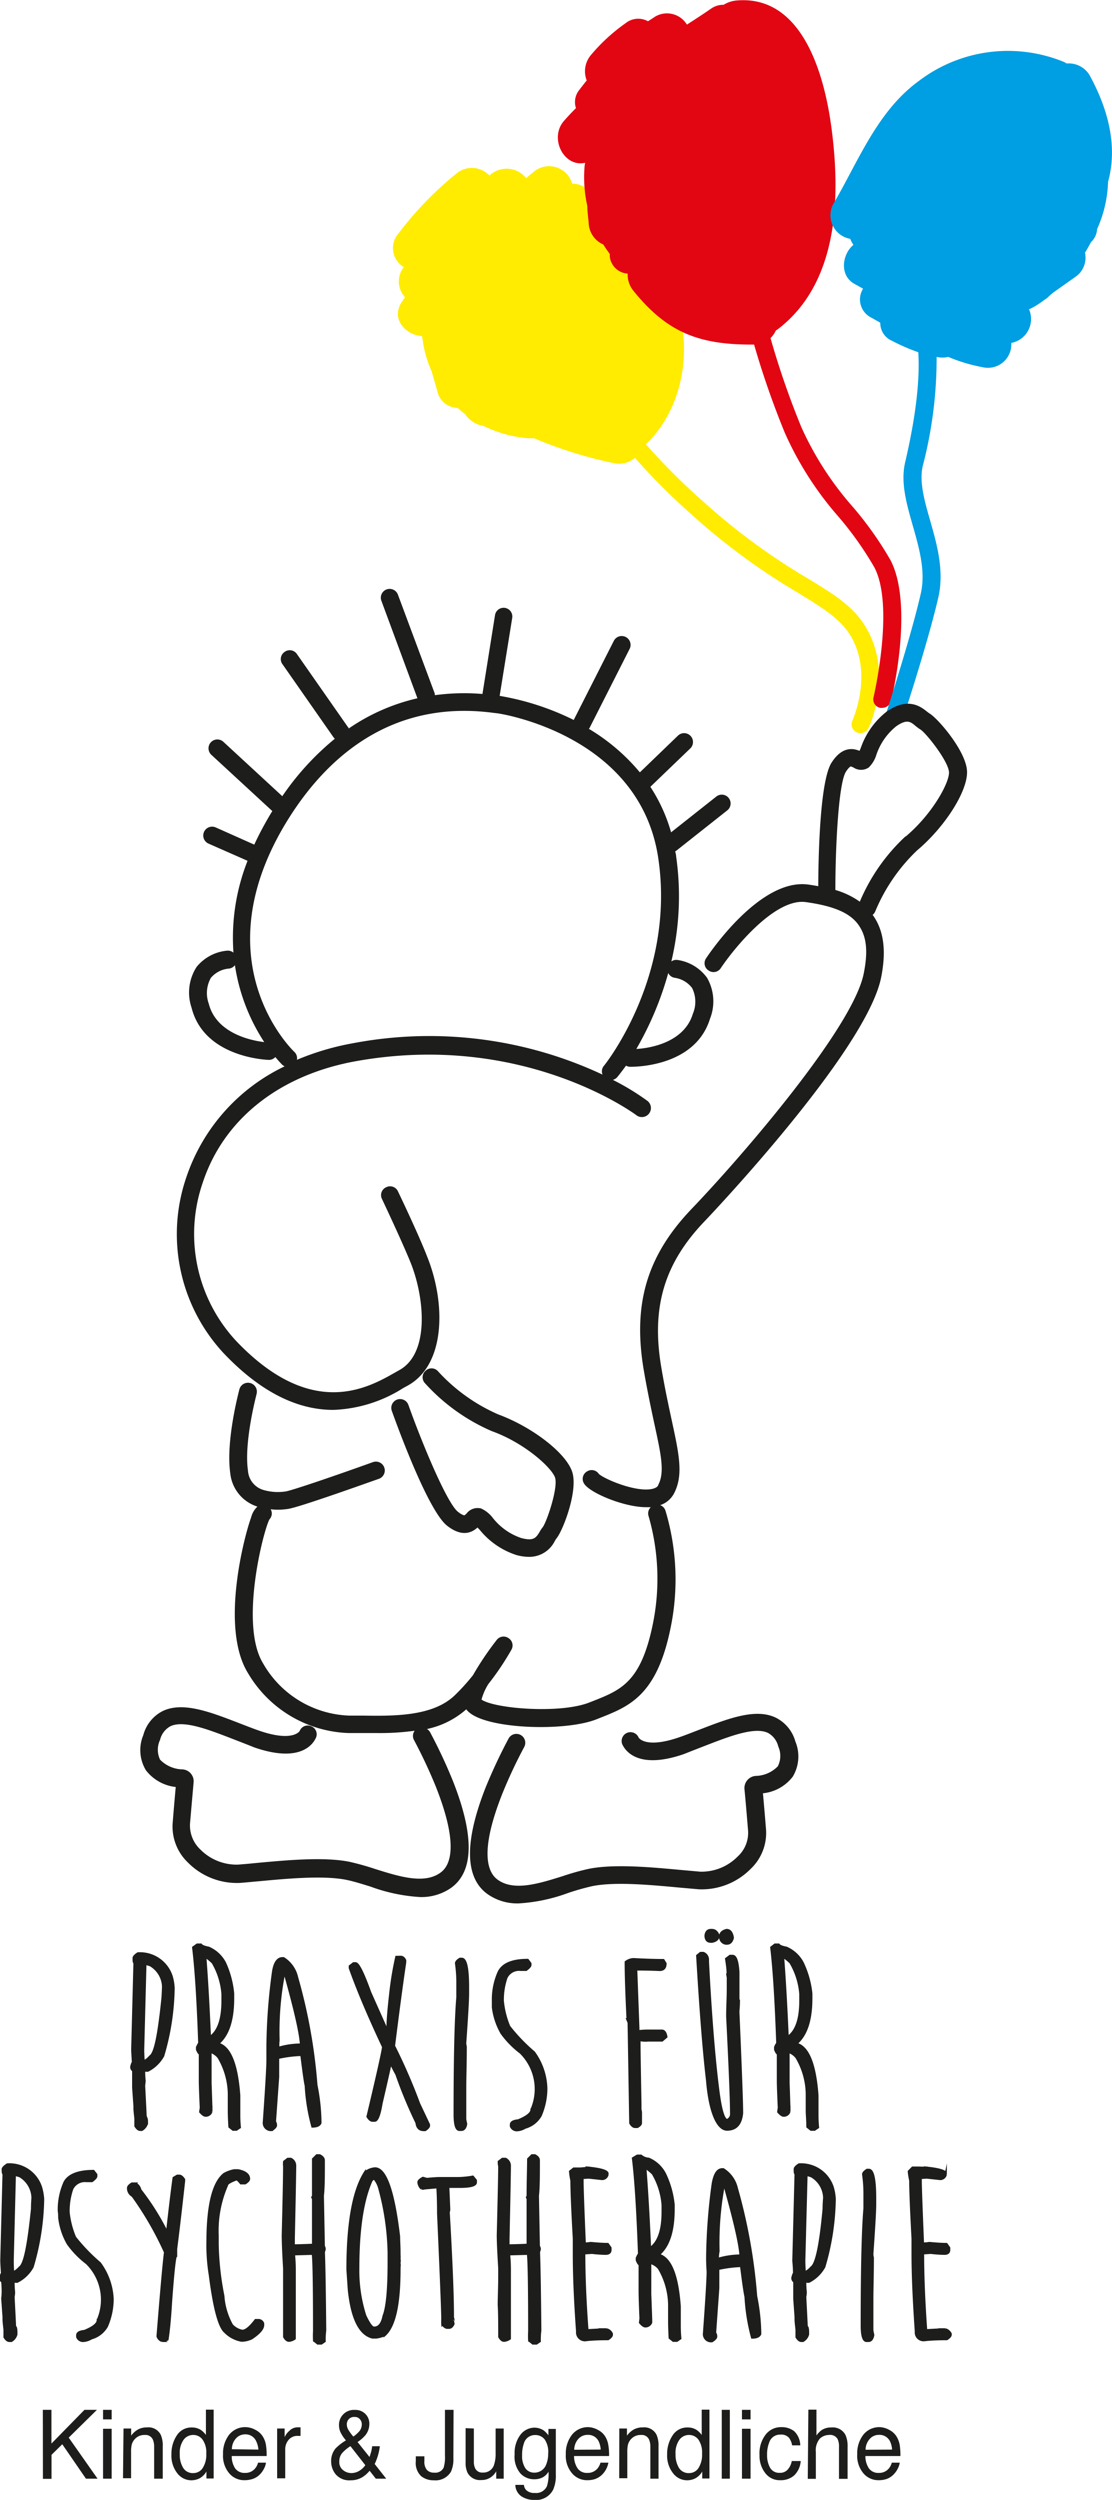 <svg id="Ebene_1" data-name="Ebene 1" xmlns="http://www.w3.org/2000/svg" viewBox="0 0 129.28 290.56"><defs><style>.cls-1,.cls-2{fill:#1d1d1b;}.cls-1{stroke:#1d1d1b;stroke-miterlimit:10;stroke-width:0.26px;}.cls-3{fill:#ffec00;}.cls-4{fill:#e20613;}.cls-5{fill:#009ee2;}</style></defs><title>M_Asadi_Psychotherapie_LOGO_inklSchrift</title><path class="cls-1" d="M30.94,243.1a3.86,3.86,0,0,1,3.92,2.66,5.74,5.74,0,0,1,.23,1.36A29,29,0,0,1,33.88,255a4.21,4.21,0,0,1-1.79,1.73c-.29,0-.43,0-.43-.11v.06a11,11,0,0,0,.06,1.25q-.06.51-.06.57c.11,2.14.17,3.29.17,3.46s.16.25.16.68v.21a1.23,1.23,0,0,1-.59.76h-.19c-.19,0-.37-.15-.55-.44v-.81c0-.16-.07-.56-.11-1.18,0-.24,0-.36,0-.36l-.15-2.1c0-.39,0-.67,0-.85,0-.69,0-1.07,0-1.15a.47.47,0,0,1-.22-.47c.08-.32.15-.48.19-.48-.05-.8-.08-1.32-.08-1.53l.26-10.06c-.07,0-.1-.13-.1-.4v-.17Q30.49,243.39,30.94,243.1Zm.87,1.21-.26,9.93c0,.79.06,1.29.06,1.49l-.14-.07c.25,0,.55-.2.91-.6.58-.38,1-2.65,1.43-6.8q.06-1,.06-1.35a3,3,0,0,0-1.47-2.43A4.26,4.26,0,0,0,31.81,244.31Z" transform="translate(-14.91 -16.06)"/><path class="cls-1" d="M37.83,242.08h.44c.1.15.4.27.89.36a3.88,3.88,0,0,1,1.9,1.76,11,11,0,0,1,.95,3.56v.57q0,3.82-1.76,5.27c1.38.34,2.2,2.34,2.47,6v2.17c0,.32,0,.84.07,1.55l-.4.27H42l-.41-.33c-.05-.84-.07-1.45-.07-1.83V259.4a8.58,8.58,0,0,0-1.2-4.21,2,2,0,0,0-1.23-.73h.29c0,.63,0,1.14,0,1.54v2.15c.07,1.88.1,2.94.1,3.19v.17a.69.69,0,0,1-.66.45c-.18,0-.38-.15-.63-.44l.07-.48c-.07-1.59-.11-2.65-.11-3.17v-3.12c-.09,0-.2-.16-.33-.47V254c.15-.3.23-.46.26-.46q-.26-7.49-.71-11.13Zm.94,1.36q.3,3.85.54,9.4,1.47-1,1.47-4.23v-.79a8.45,8.45,0,0,0-1.14-3.65c-.51-.49-.87-.73-1.07-.73Z" transform="translate(-14.91 -16.06)"/><path class="cls-1" d="M47.74,243.66h.14a3.53,3.53,0,0,1,1.56,2.21,63.12,63.12,0,0,1,2.25,12.53,23.18,23.18,0,0,1,.47,4.4c-.1.28-.42.42-.93.42a22.63,22.63,0,0,1-.77-4.75c-.08-.3-.25-1.48-.51-3.57h-.13a14.76,14.76,0,0,0-2.58.34v2.21l-.37,5.2a.8.8,0,0,1,.12.43c0,.16-.16.34-.47.54a.82.82,0,0,1-.93-.93c.28-4,.42-6.39.42-7.18,0-.52,0-1.05,0-1.59a67.51,67.51,0,0,1,.65-8.69C46.82,244.18,47.2,243.66,47.74,243.66Zm.25,1.46a35.06,35.06,0,0,0-.7,8.08,4.71,4.71,0,0,0,0,1.09v-.21a9.18,9.18,0,0,1,2.62-.38v.21c0-1.14-.59-3.85-1.79-8.14C47.84,245.26,47.81,245,48,245.12Z" transform="translate(-14.91 -16.06)"/><path class="cls-1" d="M61.5,243.5c.21,0,.38.13.51.4v.24q-.55,3.71-1.3,9.71a65.93,65.93,0,0,1,2.92,6.72L64.78,263v.12c0,.15-.15.32-.44.51h-.17c-.49,0-.77-.28-.83-.84A52.84,52.84,0,0,1,61,257.15a15,15,0,0,1-.95-2h.41c-.11.63-.51,2.42-1.2,5.39-.22,1.33-.48,2-.78,2h-.27c-.19,0-.38-.16-.57-.47,1.21-5.08,1.81-7.79,1.81-8.11q-2.51-5.34-3.87-9.16v-.22l.43-.33h.24c.32,0,.88,1.13,1.69,3.38l2.19,4.91c-.25,0-.21-1.54.14-4.63a37.3,37.3,0,0,1,.72-4.4Z" transform="translate(-14.91 -16.06)"/><path class="cls-1" d="M68.38,243.73h.22c.48,0,.72,1.1.72,3.29v.74q0,1.13-.33,5.75a1.56,1.56,0,0,0,.06.41c0,2-.06,3.58-.06,4.75v3.69a5.18,5.18,0,0,0,.11.55c-.07.47-.26.7-.56.7h-.22c-.37,0-.55-.61-.55-1.82q0-9.87.32-13.59v-1.58a15.59,15.59,0,0,0-.16-2.37C67.93,244.09,68.08,243.92,68.38,243.73Z" transform="translate(-14.91 -16.06)"/><path class="cls-1" d="M76.26,243.86l.31.41v.18c0,.13-.16.32-.49.56h-.66a1.62,1.62,0,0,0-1.64.92,8,8,0,0,0-.42,2.67,10.13,10.13,0,0,0,.75,3,20.55,20.55,0,0,0,2.88,3,7.46,7.46,0,0,1,1.43,4.19,8,8,0,0,1-.66,3.17,3,3,0,0,1-1.8,1.39,2,2,0,0,1-.92.3.73.73,0,0,1-.73-.46V263c0-.27.28-.44.85-.49,1-.41,1.55-.83,1.55-1.27a5.95,5.95,0,0,0-1.28-6.61,10.54,10.54,0,0,1-2.21-2.26,8,8,0,0,1-1-3c0-.2,0-.45,0-.76a7.82,7.82,0,0,1,.68-3.36C73.39,244.29,74.54,243.86,76.26,243.86Z" transform="translate(-14.91 -16.06)"/><path class="cls-1" d="M88.58,243.77c1.48.08,2.63.11,3.46.11l.24.39c0,.5-.22.75-.68.75q-1.39-.06-2.73-.06l.25,6.82v0l0,.37a9.51,9.51,0,0,1,1.32-.07h1.42c.27,0,.44.24.52.72l-.49.42H90.25a3.31,3.31,0,0,1-1-.06v.62q0,.83.11,6.82v.61l.06.34q0,.36,0,.36l0,.27v.63c0,.16-.14.31-.41.46h-.26c-.2,0-.39-.15-.56-.44L88,251.15l-.23-.56.11.22q-.22-4.5-.22-6.71A1.55,1.55,0,0,1,88.58,243.77Z" transform="translate(-14.91 -16.06)"/><path class="cls-1" d="M96.35,243.05h.33a.82.82,0,0,1,.53.73v.29q.48,9.23,1.19,14.85c.3,2.37.65,3.55,1.06,3.55a.78.78,0,0,0,.45-.79q0-2.24-.45-11.25c0-1.1.07-2.16.07-3.18V245.9l-.07-.38.05-.13c0-.46-.08-1-.18-1.66l.45-.34h.3c.37,0,.59.62.67,1.87,0,.27,0,.4,0,.4,0,.38,0,.7,0,1v1.84l0,.34q0-.24.06-.24c0,.64-.06,1.06-.06,1.25V250q.43,9.89.43,11.66c-.12,1.28-.7,1.92-1.75,1.92s-2-1.91-2.31-5.71q-.58-4.87-1.15-14.51Zm1.2-2.67h.12c.36,0,.61.21.77.64,0,.38-.25.62-.74.72h-.15c-.38,0-.58-.21-.61-.64V241C97,240.59,97.2,240.38,97.55,240.38Zm1.83,0c.38,0,.62.28.72.85v.09c-.11.42-.33.64-.66.64h-.16a.77.77,0,0,1-.64-.83v0q0-.52.63-.72Z" transform="translate(-14.91 -16.06)"/><path class="cls-1" d="M105,242.08h.44c.1.15.4.27.89.36a3.88,3.88,0,0,1,1.9,1.76,11,11,0,0,1,1,3.56v.57q0,3.82-1.76,5.27c1.38.34,2.2,2.34,2.47,6v2.17c0,.32,0,.84.07,1.55l-.4.27h-.42l-.41-.33c0-.84-.07-1.45-.07-1.83V259.4a8.58,8.58,0,0,0-1.2-4.21,2,2,0,0,0-1.23-.73h.3c0,.63,0,1.14,0,1.54v2.15c.07,1.88.1,2.94.1,3.19v.17a.69.69,0,0,1-.66.45c-.17,0-.38-.15-.63-.44l.07-.48c-.07-1.59-.11-2.65-.11-3.17v-3.12c-.09,0-.2-.16-.32-.47V254a1.92,1.92,0,0,1,.25-.46c-.17-5-.41-8.7-.7-11.13Zm.94,1.36q.3,3.85.54,9.4c1-.69,1.48-2.1,1.48-4.23v-.79a8.48,8.48,0,0,0-1.15-3.65c-.51-.49-.87-.73-1.07-.73Z" transform="translate(-14.91 -16.06)"/><path class="cls-1" d="M15.76,267.63a3.85,3.85,0,0,1,3.92,2.66,6.27,6.27,0,0,1,.24,1.36,29.08,29.08,0,0,1-1.22,7.88,4.16,4.16,0,0,1-1.79,1.73c-.28,0-.43,0-.43-.11v.06a11,11,0,0,0,.06,1.25c0,.34-.06.53-.06.56.11,2.14.17,3.3.17,3.47.11,0,.16.25.16.68v.21a1.22,1.22,0,0,1-.58.76H16c-.2,0-.38-.15-.56-.44v-.81c0-.16-.07-.56-.11-1.18,0-.24,0-.36,0-.36l-.15-2.1a8.46,8.46,0,0,0,.05-.85c0-.69-.05-1.07-.05-1.15a.47.47,0,0,1-.22-.47c.08-.32.15-.48.19-.48-.05-.81-.08-1.32-.08-1.53l.26-10.06c-.06,0-.1-.13-.1-.4v-.17Q15.31,267.92,15.76,267.63Zm.87,1.21-.25,9.93c0,.79.05,1.29.05,1.49l-.14-.08c.25,0,.55-.19.92-.59.57-.38,1-2.65,1.43-6.8,0-.69.05-1.13.05-1.35A3,3,0,0,0,17.22,269,3.9,3.9,0,0,0,16.63,268.84Z" transform="translate(-14.91 -16.06)"/><path class="cls-1" d="M25.78,268.39l.32.41V269c0,.13-.17.32-.49.56h-.67a1.63,1.63,0,0,0-1.64.92,8,8,0,0,0-.42,2.67,10.13,10.13,0,0,0,.75,2.95,20.93,20.93,0,0,0,2.89,3A7.54,7.54,0,0,1,28,283.28a8,8,0,0,1-.67,3.17,3,3,0,0,1-1.8,1.39,2,2,0,0,1-.92.3.71.71,0,0,1-.72-.46v-.2c0-.27.28-.44.84-.49,1-.41,1.55-.83,1.55-1.27A5.95,5.95,0,0,0,25,279.11a10.46,10.46,0,0,1-2.2-2.26,7.81,7.81,0,0,1-1-3.05c0-.2,0-.45-.05-.76a7.82,7.82,0,0,1,.68-3.36C22.91,268.82,24.06,268.39,25.78,268.39Z" transform="translate(-14.91 -16.06)"/><path class="cls-1" d="M35.52,268.94h.23c.19,0,.37.15.56.44v.14c-.3,2.72-.6,5.36-.93,7.94l0,.33v.46c-.13,0-.33,1.79-.59,5.36-.11,1.88-.25,3.33-.41,4.36l-.33.17h-.31a.86.86,0,0,1-.51-.53c.4-5,.69-8.3.87-9.78a37.83,37.83,0,0,0-3.78-6.55,1,1,0,0,1-.52-.81v-.11q0-.23.45-.51h.41a1.07,1.07,0,0,1,.56.74,28.69,28.69,0,0,1,3.51,5.79h-.49c.38-3.44.67-5.83.86-7.19Z" transform="translate(-14.91 -16.06)"/><path class="cls-1" d="M42.16,268.31h.42c.85.16,1.28.51,1.28,1q0,.23-.45.51h-.5c-.24-.31-.41-.46-.52-.46-.73.27-1.09.5-1.09.68a13.22,13.22,0,0,0-1.09,5.86v1a33.56,33.56,0,0,0,.66,6,8.15,8.15,0,0,0,1,3.39,2.18,2.18,0,0,0,1.21.68c.4,0,.91-.42,1.54-1.25H45a.56.56,0,0,1,.5.4v.17c0,.44-.44.95-1.34,1.55a2.81,2.81,0,0,1-1.12.27H43a3.56,3.56,0,0,1-1.91-1c-.7-.57-1.29-2.79-1.78-6.63a21.36,21.36,0,0,1-.27-4.07v-.34c.06-3.92.71-6.37,1.93-7.33A3.75,3.75,0,0,1,42.16,268.31Z" transform="translate(-14.91 -16.06)"/><path class="cls-1" d="M51.74,266.57h.34c.31.16.47.35.47.57,0,1.78,0,3.17-.11,4.14l.11,5.84a.8.8,0,0,1,.1.38c-.09.29-.12.43-.09.43.06,1.57.11,4.56.15,9a8.07,8.07,0,0,0-.06,1.25l-.38.26h-.42l-.42-.34a9.31,9.31,0,0,1,0-1.09q0-7.75-.15-9l-2.2.06a18.42,18.42,0,0,1,.09,1.91c0,1.52,0,2.84,0,4,0,.64,0,1.94,0,3.89a1.33,1.33,0,0,1-.66.25c-.2,0-.39-.15-.56-.45v-.57c0-1.54,0-2.58,0-3.12,0-.93,0-2.07,0-3.41v-.85c-.11-1.85-.16-3.13-.16-3.86q.16-6.34.16-8a2.28,2.28,0,0,1,0-.56l.42-.32h.35a.87.87,0,0,1,.5.74q0,1.07-.16,8.52v1l-.09-.2c.06,0,.84,0,2.34-.07,0-1.19,0-2.09,0-2.68v-2.61a.5.5,0,0,0-.09-.22l.09-.18c0-1.78,0-3.21,0-4.28Z" transform="translate(-14.91 -16.06)"/><path class="cls-1" d="M58.51,268.09q1.85,0,2.79,7.92c0,.5.05,1.14.05,1.9v.23a2.45,2.45,0,0,1,0,.46,1.14,1.14,0,0,1,0,.45v.06a1.21,1.21,0,0,1,0,.45,1.88,1.88,0,0,1,0,.28q0,6.11-1.71,7.62a3.39,3.39,0,0,1-1,.28h-.43c-1.48-.37-2.4-2.22-2.74-5.55l-.16-2.33q0-8.07,2-11.26A2,2,0,0,1,58.51,268.09Zm-1.95,11.58a17.16,17.16,0,0,0,.81,5.54c.44.93.78,1.39,1,1.39h.05c.55,0,.91-.46,1.09-1.37q.59-1.46.59-6.24v-1.13a30.41,30.41,0,0,0-1.13-7.6,3,3,0,0,0-.55-1,.61.61,0,0,0-.38.37C57.07,271.87,56.56,275.22,56.56,279.67Z" transform="translate(-14.91 -16.06)"/><path class="cls-1" d="M69.88,269.05l.35.43v.23c0,.35-.62.52-1.87.52H66.84c.11,0,.17,0,.18,0l.11,2.57c0,.24-.06.36-.06.38q.5,8.6.49,12.26a.53.53,0,0,1,.06.28q-.06.09-.06.06l.07.38c-.13.3-.3.45-.52.45h-.22c-.15,0-.34-.13-.55-.39a4.84,4.84,0,0,1,0-.64q0-1.21-.49-12.26,0-1.78-.09-3.12l.12.07h-.06l-1.9.17a1.14,1.14,0,0,1-.36-.74c0-.16.18-.33.52-.51l.46.13c.7-.07,1.2-.1,1.49-.1h2.23A10.76,10.76,0,0,0,69.88,269.05Z" transform="translate(-14.91 -16.06)"/><path class="cls-1" d="M76.75,266.57h.34c.31.16.46.35.46.57,0,1.78,0,3.17-.11,4.14l.11,5.84a.72.72,0,0,1,.11.38c-.09.29-.12.43-.09.43.06,1.57.11,4.56.15,9a8.07,8.07,0,0,0-.06,1.25l-.38.26h-.42l-.42-.34a9.31,9.31,0,0,1,0-1.09q0-7.75-.15-9l-2.2.06a18.42,18.42,0,0,1,.09,1.91c0,1.52,0,2.84,0,4,0,.64,0,1.94,0,3.89a1.33,1.33,0,0,1-.67.25c-.2,0-.38-.15-.55-.45v-.57q0-2.31-.06-3.12c0-.93.06-2.07.06-3.41v-.85c-.11-1.85-.17-3.13-.17-3.86q.16-6.34.17-8a2.23,2.23,0,0,1-.06-.56l.42-.32h.36a.89.89,0,0,1,.5.74q0,1.07-.16,8.52v1l-.1-.2c.07,0,.85,0,2.34-.07,0-1.19,0-2.09,0-2.68v-2.61a.45.45,0,0,0-.08-.22l.08-.18c0-1.78.06-3.21.06-4.28Z" transform="translate(-14.91 -16.06)"/><path class="cls-1" d="M83.38,268l.12.07c-.25,0-.38,0-.38-.08,1.62.15,2.42.39,2.42.71v.1a.64.64,0,0,1-.64.52l-1.57-.17-.7.05,0,.39c0,.63.08,3,.26,7.23h0a3.3,3.3,0,0,0,.68-.06c.86.08,1.53.12,2,.12l.31.44v.24c0,.3-.19.45-.56.45a15.67,15.67,0,0,1-1.58-.11l-.91.06v-.06q0,4,.37,9s.07,0,.07,0c1.13-.07,1.86-.1,2.17-.1a.91.91,0,0,1,.6.51v.11c0,.15-.14.32-.43.51-1.44,0-2.31.08-2.6.12a.9.9,0,0,1-1-1c-.26-3.62-.38-6.63-.38-9v-1.81q-.28-5-.28-6.73a7.83,7.83,0,0,1-.16-1.07l.42-.33h.74A8.87,8.87,0,0,0,83.38,268Z" transform="translate(-14.91 -16.06)"/><path class="cls-1" d="M89,266.61h.43a1.53,1.53,0,0,0,.9.36,3.82,3.82,0,0,1,1.89,1.76,10.78,10.78,0,0,1,1,3.56v.57q0,3.83-1.75,5.27c1.38.34,2.2,2.34,2.46,6v2.17c0,.32,0,.84.07,1.55l-.39.27h-.43l-.41-.33q-.06-1.26-.06-1.83v-2.05a8.58,8.58,0,0,0-1.2-4.21A2,2,0,0,0,90.2,279h.3c0,.63,0,1.14,0,1.54v2.15c.07,1.88.11,2.94.11,3.18V286a.71.71,0,0,1-.67.45c-.17,0-.38-.15-.62-.44l.06-.48c-.07-1.59-.1-2.65-.1-3.17v-3.12c-.1,0-.2-.16-.33-.47v-.27c.14-.31.23-.46.26-.46-.18-5-.41-8.71-.71-11.13Zm.93,1.36c.2,2.57.39,5.7.55,9.4q1.47-1,1.47-4.23v-.79a8.45,8.45,0,0,0-1.14-3.65c-.51-.49-.87-.73-1.08-.73Z" transform="translate(-14.91 -16.06)"/><path class="cls-1" d="M98.89,268.19H99a3.54,3.54,0,0,1,1.57,2.21,63.94,63.94,0,0,1,2.24,12.53,23.26,23.26,0,0,1,.48,4.4c-.11.28-.42.42-.94.42a23,23,0,0,1-.76-4.75c-.08-.3-.26-1.48-.52-3.57H101a14.8,14.8,0,0,0-2.59.34V282l-.37,5.2a.71.71,0,0,1,.13.43q0,.24-.48.54a.82.82,0,0,1-.93-.93c.29-4,.43-6.39.43-7.18q-.06-.78-.06-1.59a67.59,67.59,0,0,1,.66-8.69C98,268.71,98.34,268.19,98.89,268.19Zm.24,1.46a35.74,35.74,0,0,0-.69,8.08,3.75,3.75,0,0,0-.06,1.09v-.21a9.26,9.26,0,0,1,2.63-.39v.22q0-1.71-1.8-8.14C99,269.79,99,269.57,99.13,269.65Z" transform="translate(-14.91 -16.06)"/><path class="cls-1" d="M107.8,267.63a3.86,3.86,0,0,1,3.92,2.66,5.74,5.74,0,0,1,.23,1.36,29,29,0,0,1-1.21,7.88,4.21,4.21,0,0,1-1.79,1.73c-.29,0-.43,0-.43-.11v.06a11,11,0,0,0,.06,1.25c0,.34-.06.53-.06.56.11,2.14.17,3.3.17,3.47.11,0,.16.25.16.68v.21a1.23,1.23,0,0,1-.59.76h-.19c-.19,0-.37-.15-.55-.44v-.81c0-.16-.07-.56-.11-1.18,0-.24,0-.36,0-.36l-.15-2.1c0-.39,0-.67,0-.85,0-.69,0-1.07,0-1.15a.47.47,0,0,1-.22-.47c.08-.32.14-.48.19-.48,0-.81-.08-1.32-.08-1.53l.26-10.06c-.07,0-.1-.13-.1-.4v-.17Q107.35,267.92,107.8,267.63Zm.87,1.21-.26,9.93c0,.79.06,1.29.06,1.49l-.14-.08c.25,0,.55-.19.91-.59.58-.38,1.05-2.65,1.43-6.8,0-.69.06-1.13.06-1.35a3,3,0,0,0-1.47-2.43A3.9,3.9,0,0,0,108.67,268.84Z" transform="translate(-14.91 -16.06)"/><path class="cls-1" d="M115.71,268.26h.22c.48,0,.72,1.1.72,3.29v.74c0,.75-.11,2.66-.33,5.75a1.62,1.62,0,0,0,.06.41c0,2-.06,3.58-.06,4.75v3.69a5.18,5.18,0,0,0,.11.55c-.07.46-.26.7-.56.7h-.21c-.38,0-.56-.61-.56-1.82q0-9.87.32-13.59v-1.58a15.59,15.59,0,0,0-.16-2.37C115.26,268.62,115.41,268.45,115.71,268.26Z" transform="translate(-14.91 -16.06)"/><path class="cls-1" d="M122.69,268l.13.07c-.26,0-.38,0-.38-.08,1.61.15,2.42.39,2.42.71v.1a.65.65,0,0,1-.64.52l-1.58-.17-.69.05,0,.39q0,.94.26,7.23h.06a3.37,3.37,0,0,0,.68-.06q1.27.12,2,.12l.31.44v.24c0,.3-.18.45-.55.45a15.32,15.32,0,0,1-1.58-.11l-.91.06v-.06q0,4,.36,9s.07,0,.07,0c1.13-.07,1.86-.1,2.18-.1a1,1,0,0,1,.6.51v.11c0,.15-.15.32-.44.51-1.44,0-2.31.08-2.6.12a.9.9,0,0,1-1-1c-.25-3.62-.38-6.63-.38-9v-1.81q-.27-5-.27-6.73a8.62,8.62,0,0,1-.17-1.07L121,268h.73A8.87,8.87,0,0,0,122.69,268Z" transform="translate(-14.91 -16.06)"/><path class="cls-2" d="M19.89,296.15h1v3.92l3.84-3.92h1.45l-3.28,3.23,3.35,4.77H24.9l-2.75-4-1.25,1.23v2.79h-1Z" transform="translate(-14.91 -16.06)"/><path class="cls-2" d="M26.89,296.15h1v1.11h-1Zm0,2.2h1v5.8h-1Z" transform="translate(-14.91 -16.06)"/><path class="cls-2" d="M29.27,298.32h.89v.83a2.49,2.49,0,0,1,.84-.74,2.15,2.15,0,0,1,1-.22,1.6,1.6,0,0,1,1.6.86,3.11,3.11,0,0,1,.23,1.36v3.74h-1v-3.68a2.11,2.11,0,0,0-.15-.86.92.92,0,0,0-.91-.54,1.71,1.71,0,0,0-.55.07,1.54,1.54,0,0,0-1,1.08,3.92,3.92,0,0,0-.07.88v3h-.94Z" transform="translate(-14.91 -16.06)"/><path class="cls-2" d="M38.28,298.5a2.52,2.52,0,0,1,.57.57v-2.94h.9v8h-.84v-.81a2.08,2.08,0,0,1-.78.78,2.13,2.13,0,0,1-1,.24,2.05,2.05,0,0,1-1.61-.82,3.29,3.29,0,0,1-.68-2.18,3.85,3.85,0,0,1,.62-2.21,2,2,0,0,1,1.77-.93A1.89,1.89,0,0,1,38.28,298.5Zm-2.09,4.37a1.3,1.3,0,0,0,1.21.63,1.27,1.27,0,0,0,1.07-.58,2.85,2.85,0,0,0,.42-1.68,2.57,2.57,0,0,0-.44-1.64,1.32,1.32,0,0,0-1.06-.53,1.37,1.37,0,0,0-1.14.57,2.61,2.61,0,0,0-.44,1.66A2.92,2.92,0,0,0,36.19,302.87Z" transform="translate(-14.91 -16.06)"/><path class="cls-2" d="M44.61,298.48a2.13,2.13,0,0,1,.84.75,2.65,2.65,0,0,1,.38,1,7.73,7.73,0,0,1,.08,1.29H41.85a2.57,2.57,0,0,0,.39,1.42,1.32,1.32,0,0,0,1.16.54,1.44,1.44,0,0,0,1.16-.51,1.63,1.63,0,0,0,.35-.68h.92a2,2,0,0,1-.24.72,2.51,2.51,0,0,1-.46.64,2.11,2.11,0,0,1-1.05.59,3,3,0,0,1-.76.09,2.29,2.29,0,0,1-1.76-.8,3.14,3.14,0,0,1-.72-2.21,3.51,3.51,0,0,1,.72-2.29,2.37,2.37,0,0,1,1.9-.87A2.48,2.48,0,0,1,44.61,298.48Zm.34,2.29a2.65,2.65,0,0,0-.27-1A1.34,1.34,0,0,0,43.4,299a1.4,1.4,0,0,0-1.07.49,1.85,1.85,0,0,0-.46,1.24Z" transform="translate(-14.91 -16.06)"/><path class="cls-2" d="M47.13,298.32H48v1a2.08,2.08,0,0,1,.54-.72,1.35,1.35,0,0,1,1-.42h.09l.22,0v1l-.16,0h-.15a1.3,1.3,0,0,0-1.09.48,1.67,1.67,0,0,0-.38,1.1v3.35h-.94Z" transform="translate(-14.91 -16.06)"/><path class="cls-2" d="M54.48,298.72a2,2,0,0,1-.16-.77,1.73,1.73,0,0,1,1.84-1.79,1.61,1.61,0,0,1,1.24.48,1.57,1.57,0,0,1,.45,1.13,2.07,2.07,0,0,1-.47,1.34,4.17,4.17,0,0,1-.9.78l1.39,1.74c.1-.29.16-.5.2-.65s.07-.34.11-.6h.89a6.44,6.44,0,0,1-.35,1.47c-.18.48-.27.66-.27.57l1.36,1.73H58.6l-.72-.92a3.47,3.47,0,0,1-.78.71,2.59,2.59,0,0,1-1.42.4,2.08,2.08,0,0,1-1.73-.68,2.35,2.35,0,0,1-.54-1.51,2.23,2.23,0,0,1,.52-1.52,6,6,0,0,1,1.2-.93A4.18,4.18,0,0,1,54.48,298.72Zm2.26,4.48a2.24,2.24,0,0,0,.64-.62l-1.73-2.21a4.77,4.77,0,0,0-.95.79,1.47,1.47,0,0,0-.34,1,1.15,1.15,0,0,0,.44,1,1.52,1.52,0,0,0,1,.34A1.79,1.79,0,0,0,56.74,303.2Zm-.07-4.54a1.26,1.26,0,0,0,.3-.82.87.87,0,0,0-.22-.6.73.73,0,0,0-.6-.26.83.83,0,0,0-.8.4.89.89,0,0,0-.12.45,1.24,1.24,0,0,0,.18.64,6,6,0,0,0,.58.79A4.11,4.11,0,0,0,56.67,298.66Z" transform="translate(-14.91 -16.06)"/><path class="cls-2" d="M67.62,301.77a3.53,3.53,0,0,1-.28,1.57,2.09,2.09,0,0,1-2,1,2.28,2.28,0,0,1-1.48-.49,2.12,2.12,0,0,1-.61-1.73v-.57h1v.57a1.45,1.45,0,0,0,.28,1,1.09,1.09,0,0,0,.87.33,1.06,1.06,0,0,0,1.09-.59,4.17,4.17,0,0,0,.15-1.38v-5.33h1Z" transform="translate(-14.91 -16.06)"/><path class="cls-2" d="M70,298.32v3.87a1.69,1.69,0,0,0,.14.73.89.89,0,0,0,.9.52,1.29,1.29,0,0,0,1.31-.91,4.07,4.07,0,0,0,.18-1.35v-2.86h.94v5.83H72.6v-.86a1.91,1.91,0,0,1-.45.56,1.86,1.86,0,0,1-1.28.46,1.63,1.63,0,0,1-1.6-.84,2.62,2.62,0,0,1-.23-1.19v-4Z" transform="translate(-14.91 -16.06)"/><path class="cls-2" d="M78.13,298.55a3.24,3.24,0,0,1,.54.56v-.74h.86v5.31a4,4,0,0,1-.31,1.75,2.22,2.22,0,0,1-2.2,1.19,2.61,2.61,0,0,1-1.51-.43,1.67,1.67,0,0,1-.69-1.32h1a1,1,0,0,0,.27.61,1.31,1.31,0,0,0,1,.33,1.36,1.36,0,0,0,1.41-.8,4.73,4.73,0,0,0,.18-1.67A1.78,1.78,0,0,1,78,304a2.09,2.09,0,0,1-1,.22,2.16,2.16,0,0,1-1.58-.67,3,3,0,0,1-.68-2.23,3.5,3.5,0,0,1,.68-2.28,2.08,2.08,0,0,1,1.65-.82A2,2,0,0,1,78.13,298.55Zm.11,1.05a1.36,1.36,0,0,0-1.09-.52,1.33,1.33,0,0,0-1.34,1,3.91,3.91,0,0,0-.2,1.36,2.56,2.56,0,0,0,.38,1.5,1.23,1.23,0,0,0,1,.51,1.45,1.45,0,0,0,1.42-.95,3.26,3.26,0,0,0,.23-1.26A2.56,2.56,0,0,0,78.24,299.6Z" transform="translate(-14.91 -16.06)"/><path class="cls-2" d="M84.42,298.48a2.13,2.13,0,0,1,.84.75,2.64,2.64,0,0,1,.37,1,6.58,6.58,0,0,1,.09,1.29H81.65a2.57,2.57,0,0,0,.4,1.42,1.31,1.31,0,0,0,1.16.54,1.45,1.45,0,0,0,1.16-.51,1.76,1.76,0,0,0,.35-.68h.92a2.58,2.58,0,0,1-.7,1.36,2.2,2.2,0,0,1-1,.59,3,3,0,0,1-.77.09,2.27,2.27,0,0,1-1.75-.8,3.1,3.1,0,0,1-.73-2.21,3.51,3.51,0,0,1,.73-2.29,2.37,2.37,0,0,1,1.9-.87A2.51,2.51,0,0,1,84.42,298.48Zm.33,2.29a2.66,2.66,0,0,0-.26-1,1.35,1.35,0,0,0-1.28-.71,1.41,1.41,0,0,0-1.08.49,1.9,1.9,0,0,0-.46,1.24Z" transform="translate(-14.91 -16.06)"/><path class="cls-2" d="M86.91,298.32h.89v.83a2.49,2.49,0,0,1,.84-.74,2.15,2.15,0,0,1,1-.22,1.6,1.6,0,0,1,1.6.86,3.11,3.11,0,0,1,.23,1.36v3.74h-.95v-3.68a2.11,2.11,0,0,0-.15-.86.92.92,0,0,0-.91-.54,1.71,1.71,0,0,0-.55.07,1.54,1.54,0,0,0-1,1.08,3.92,3.92,0,0,0-.07.88v3h-.94Z" transform="translate(-14.91 -16.06)"/><path class="cls-2" d="M95.92,298.5a2.52,2.52,0,0,1,.57.57v-2.94h.9v8h-.84v-.81a2.08,2.08,0,0,1-.78.78,2.13,2.13,0,0,1-1,.24,2.05,2.05,0,0,1-1.61-.82,3.29,3.29,0,0,1-.69-2.18,3.85,3.85,0,0,1,.63-2.21,2,2,0,0,1,1.77-.93A1.87,1.87,0,0,1,95.92,298.5Zm-2.09,4.37a1.3,1.3,0,0,0,1.21.63,1.27,1.27,0,0,0,1.07-.58,2.85,2.85,0,0,0,.42-1.68,2.64,2.64,0,0,0-.43-1.64,1.35,1.35,0,0,0-1.07-.53,1.37,1.37,0,0,0-1.14.57,2.61,2.61,0,0,0-.44,1.66A2.92,2.92,0,0,0,93.83,302.87Z" transform="translate(-14.91 -16.06)"/><path class="cls-2" d="M98.82,296.15h.94v8h-.94Z" transform="translate(-14.91 -16.06)"/><path class="cls-2" d="M101.17,296.15h1v1.11h-1Zm0,2.2h1v5.8h-1Z" transform="translate(-14.91 -16.06)"/><path class="cls-2" d="M107.24,298.63a2.36,2.36,0,0,1,.71,1.65H107a1.94,1.94,0,0,0-.38-.9,1.21,1.21,0,0,0-1-.35,1.31,1.31,0,0,0-1.28.91,3.71,3.71,0,0,0-.25,1.46,2.92,2.92,0,0,0,.35,1.48,1.2,1.2,0,0,0,1.12.59,1.16,1.16,0,0,0,.92-.37,2,2,0,0,0,.48-1H108a2.54,2.54,0,0,1-.78,1.69,2.37,2.37,0,0,1-1.6.54,2.1,2.1,0,0,1-1.75-.84,3.25,3.25,0,0,1-.66-2.09,3.56,3.56,0,0,1,.72-2.38,2.24,2.24,0,0,1,1.82-.86A2.38,2.38,0,0,1,107.24,298.63Z" transform="translate(-14.91 -16.06)"/><path class="cls-2" d="M108.89,296.13h.94v3a2.54,2.54,0,0,1,.6-.62,1.93,1.93,0,0,1,1.13-.31,1.66,1.66,0,0,1,1.65.88,3.14,3.14,0,0,1,.24,1.35v3.74h-1v-3.68a2.06,2.06,0,0,0-.16-.94,1,1,0,0,0-1-.48,1.57,1.57,0,0,0-1.06.42,2.11,2.11,0,0,0-.47,1.59v3.09h-.94Z" transform="translate(-14.91 -16.06)"/><path class="cls-2" d="M118.29,298.48a2.13,2.13,0,0,1,.84.75,2.82,2.82,0,0,1,.38,1,7.73,7.73,0,0,1,.08,1.29h-4.07a2.57,2.57,0,0,0,.4,1.42,1.32,1.32,0,0,0,1.16.54,1.45,1.45,0,0,0,1.16-.51,1.76,1.76,0,0,0,.35-.68h.92a2,2,0,0,1-.24.72,2.51,2.51,0,0,1-.46.64,2.11,2.11,0,0,1-1,.59,3,3,0,0,1-.76.09,2.28,2.28,0,0,1-1.76-.8,3.14,3.14,0,0,1-.72-2.21,3.51,3.51,0,0,1,.72-2.29,2.37,2.37,0,0,1,1.9-.87A2.48,2.48,0,0,1,118.29,298.48Zm.33,2.29a2.49,2.49,0,0,0-.26-1,1.35,1.35,0,0,0-1.28-.71,1.39,1.39,0,0,0-1.07.49,1.91,1.91,0,0,0-.47,1.24Z" transform="translate(-14.91 -16.06)"/><path class="cls-3" d="M115.84,89.44c-1.45-2.76-3.78-4.18-7-6.14A74,74,0,0,1,96.7,74.38,72,72,0,0,1,90,67.69l.11-.09c4.06-4,5.24-10.4,3.62-15.8-1.69-5.61-6.65-9.35-10.4-13.55a2.38,2.38,0,0,0-1.9-.84,2.79,2.79,0,0,0-4.56-1.31l-.79.67A2.9,2.9,0,0,0,72,36.3l-.19.16a2.81,2.81,0,0,0-3.9-.18A40,40,0,0,0,61,43.51a2.57,2.57,0,0,0,.85,3.59c-.08.12-.17.24-.24.37A2.71,2.71,0,0,0,62,50.61l-.36.51c-1.34,2,.43,3.9,2.34,4,0,.22.07.43.11.64h0l0,.13a13.62,13.62,0,0,0,1,3.33c.22.75.43,1.5.65,2.25a2.46,2.46,0,0,0,2.38,2,10.29,10.29,0,0,0,.87.74,3.19,3.19,0,0,0,2.15,1.36A14.36,14.36,0,0,0,76.36,67c.21,0,.43,0,.65,0a49.64,49.64,0,0,0,9.27,2.89,2.87,2.87,0,0,0,2.45-.61,75.85,75.85,0,0,0,6.59,6.59,75.93,75.93,0,0,0,12.45,9.14c3,1.86,5.06,3.09,6.25,5.34,2.31,4.4,0,9.4,0,9.45a1,1,0,0,0,.49,1.37,1,1,0,0,0,.44.1,1,1,0,0,0,.93-.59C116,100.48,118.64,94.76,115.84,89.44Z" transform="translate(-14.91 -16.06)"/><path class="cls-4" d="M118.43,81.15A40.46,40.46,0,0,0,114.08,75a36.84,36.84,0,0,1-6-9.28,97.09,97.09,0,0,1-3.59-10.36,3,3,0,0,0,.62-.89l.22-.14c7.06-5.38,7.32-15.33,6.24-23.45-.79-5.93-3.29-15.46-11.06-14.76a3.47,3.47,0,0,0-1.48.5,2.41,2.41,0,0,0-1.43.43c-.93.64-1.88,1.26-2.83,1.87A2.71,2.71,0,0,0,91.06,18c-.27.19-.55.36-.82.53a2.33,2.33,0,0,0-2.59.22,21,21,0,0,0-4,3.66,2.93,2.93,0,0,0-.53,3c-.29.36-.58.73-.86,1.1a2.24,2.24,0,0,0-.39,2.12q-.73.72-1.41,1.5c-1.72,2,0,5.41,2.48,4.85a3.35,3.35,0,0,0-.07.44A15.32,15.32,0,0,0,83.19,40c0,.68.11,1.35.16,2a2.84,2.84,0,0,0,1.7,2.48c.23.37.49.74.75,1.1l0,.28a2.23,2.23,0,0,0,2.08,2,3,3,0,0,0,.67,2c3.91,4.83,7.59,6.28,13.9,6.25h.13a100.44,100.44,0,0,0,3.57,10.25,38.48,38.48,0,0,0,6.28,9.8,39,39,0,0,1,4.13,5.84c2.38,4.53-.07,15-.09,15.09a1,1,0,0,0,.76,1.24,1,1,0,0,0,.24,0,1,1,0,0,0,1-.79C118.63,97.21,121.17,86.35,118.43,81.15Z" transform="translate(-14.91 -16.06)"/><path class="cls-5" d="M141.56,24.76a2.83,2.83,0,0,0-2.65-1.32,1.92,1.92,0,0,0-.31-.18,17.12,17.12,0,0,0-16.92,2.25c-4.82,3.53-7,9.35-9.92,14.31a2.78,2.78,0,0,0,2,4,3,3,0,0,0,.37.7c-1.33,1.09-1.67,3.6.18,4.57l.94.52a2.36,2.36,0,0,0,1,3.39l1,.57a2.24,2.24,0,0,0,1.36,2.1A23,23,0,0,0,121.67,57c.16,2.53-.07,6.56-1.52,12.76-.56,2.35.14,4.8.88,7.4s1.52,5.31.93,7.89c-1.22,5.32-4,13.77-4,13.85a1,1,0,0,0,.65,1.3,1.25,1.25,0,0,0,.32,0,1,1,0,0,0,1-.71c0-.08,2.83-8.62,4.07-14,.71-3.1-.17-6.19-.95-8.92-.67-2.33-1.29-4.53-.86-6.36a49.37,49.37,0,0,0,1.61-12.67,2.89,2.89,0,0,0,1.35,0,19.38,19.38,0,0,0,4,1.2,2.72,2.72,0,0,0,3.33-2.82A2.83,2.83,0,0,0,134.54,52l.19-.07a9.63,9.63,0,0,0,1.57-1,2.43,2.43,0,0,0,.61-.49l.44-.37,2.53-1.79a2.71,2.71,0,0,0,1.17-2.85c.25-.4.48-.82.7-1.23a2.26,2.26,0,0,0,.71-1.52,14.32,14.32,0,0,0,1.27-5.48C144.87,33.09,143.77,28.77,141.56,24.76Z" transform="translate(-14.91 -16.06)"/><path class="cls-2" d="M53.65,179.93a16.2,16.2,0,0,0,8.14-2.54l.51-.28c4.41-2.41,4.47-9.54,2.27-15-1-2.59-3.29-7.37-3.39-7.57a1,1,0,0,0-1.37-.49,1,1,0,0,0-.49,1.37s2.33,4.92,3.35,7.45c1.59,4,2.23,10.5-1.36,12.45l-.53.3c-3.14,1.78-9.69,5.48-18.44-3.73a18.26,18.26,0,0,1-3.87-18.34c2.42-7.39,8.91-12.55,17.82-14.15,19.49-3.5,32.49,6.19,32.62,6.29A1,1,0,0,0,90.16,144a28.74,28.74,0,0,0-4-2.43,1,1,0,0,0,.53-.34c.07-.08.44-.54,1-1.31a1,1,0,0,0,.46.13h.12c1,0,7.52-.22,9.18-5.57a5.5,5.5,0,0,0-.33-4.76,5.15,5.15,0,0,0-3.47-2.09,1,1,0,0,0-.69.18,32.77,32.77,0,0,0,.55-12.26c0-.19-.07-.36-.1-.54a.47.47,0,0,0,.12-.07l5.93-4.69a1,1,0,1,0-1.27-1.61l-5.26,4.16a19.15,19.15,0,0,0-2.41-5.29l4.64-4.46a1,1,0,1,0-1.43-1.49l-4.43,4.27a23.1,23.1,0,0,0-5.93-5.06.39.39,0,0,0,.08-.1l4.66-9.19a1,1,0,0,0-1.84-.93l-4.66,9.19a.11.11,0,0,1,0,0A30.94,30.94,0,0,0,73,96.94l1.46-9.06a1,1,0,1,0-2-.33L71,96.72a25.2,25.2,0,0,0-5.53.14.81.81,0,0,0-.06-.31L61.17,85.17a1,1,0,0,0-1.92.72l4.19,11.33a23.21,23.21,0,0,0-8,3.52c0-.06,0-.11-.07-.16l-5.94-8.5A1,1,0,0,0,48,91.83a1,1,0,0,0-.25,1.43l5.93,8.49a.87.87,0,0,0,.16.17,31.59,31.59,0,0,0-6.11,6.68l-6.85-6.32a1,1,0,1,0-1.4,1.51l7.09,6.54h0c-.15.24-.3.48-.44.73-.63,1.08-1.18,2.13-1.66,3.17l-4.48-2a1,1,0,0,0-.84,1.88l4.54,2a24.34,24.34,0,0,0-1.64,10.67,1.06,1.06,0,0,0-.7-.23,5.17,5.17,0,0,0-3.58,1.89,5.48,5.48,0,0,0-.59,4.74c1.45,5.78,8.67,6.06,9,6.07h0a1,1,0,0,0,.74-.33c.45.54.74.83.76.85A1.17,1.17,0,0,0,48,140a22.06,22.06,0,0,0-11.44,12.93,20.32,20.32,0,0,0,4.34,20.4C45.72,178.41,50.08,179.93,53.65,179.93Zm39.72-50.22a3.09,3.09,0,0,1,2,1.18,3.57,3.57,0,0,1,.09,3c-1,3.33-4.95,4-6.57,4.09a37.54,37.54,0,0,0,3.71-8.83A1,1,0,0,0,93.37,129.71Zm-54.19,3a3.6,3.6,0,0,1,.25-3,3.08,3.08,0,0,1,2.06-1.07,1,1,0,0,0,.73-.4,22.36,22.36,0,0,0,3.41,8.94C44.08,137,40.05,136.16,39.18,132.71Zm9.94,5.6c-.43-.41-10.5-10.38-1.21-26.2C52,105.18,59.49,97.27,72.17,98.9l.51.06c.16,0,16.67,2.41,18.77,16.92,2,13.7-6.26,24-6.35,24.08a1,1,0,0,0-.14,1,47.48,47.48,0,0,0-29-3.65,30.63,30.63,0,0,0-6.53,1.93A1,1,0,0,0,49.12,138.31ZM78,193.57c.49-.65,1.84-4.66,1.43-5.8s-3.52-4-7.34-5.37a22.48,22.48,0,0,1-7.78-5.58,1,1,0,0,1,.09-1.45,1,1,0,0,1,1.45.09,20.68,20.68,0,0,0,7,5c3.94,1.46,7.78,4.42,8.56,6.6s-1.06,6.92-1.8,7.8a3.16,3.16,0,0,0-.21.33,3.3,3.3,0,0,1-3,1.82,5.68,5.68,0,0,1-1.42-.2,9.09,9.09,0,0,1-4.29-2.93l-.27-.28c-.55.5-1.69,1.23-3.52-.2-2.2-1.71-5.75-11.43-6.44-13.36a1,1,0,1,1,1.93-.69c1.63,4.57,4.5,11.45,5.77,12.43.53.42.74.4.75.4a1.21,1.21,0,0,0,.26-.23,1.61,1.61,0,0,1,1.68-.56,3.61,3.61,0,0,1,1.35,1.09,7.1,7.1,0,0,0,3.3,2.34c1.45.38,1.71,0,2.15-.72A3.52,3.52,0,0,1,78,193.57ZM123,99c-.1-.06-.21-.15-.32-.23-.71-.57-2.21-1.74-4.69,0a9.15,9.15,0,0,0-3,4.2l-.15.36c-.69-.28-2-.59-3.26,1.38-1.41,2.22-1.53,11.6-1.54,14.35-.39-.07-.78-.14-1.16-.19-5.49-.75-11.24,7.61-11.88,8.57a1,1,0,0,0,.29,1.42,1,1,0,0,0,1.42-.28c1.54-2.3,6.3-8.17,9.89-7.67,3.24.45,5.13,1.26,6.11,2.64s1.12,3.12.62,5.64c-1.21,6.24-14,21.09-19.94,27.3-5.26,5.47-6.95,11.11-5.63,18.86.43,2.48.87,4.55,1.23,6.22.79,3.64,1.22,5.64.43,7.11,0,.09-.19.37-.89.47-2,.27-5.42-1.23-6-1.78a1,1,0,0,0-1.37-.29,1,1,0,0,0-.35,1.41c.66,1.09,4.66,2.75,7.23,2.75h.14l.39,0a1,1,0,0,0-.25,1.06A26.26,26.26,0,0,1,90.77,205c-1.38,6.58-3.69,7.49-6.89,8.76l-.44.17c-3.35,1.34-11,.74-12.55-.33a6.72,6.72,0,0,1,.79-1.8,31.69,31.69,0,0,0,2.69-4,1,1,0,0,0-.35-1.35,1,1,0,0,0-1.38.24,34.86,34.86,0,0,0-2.74,4.07,23.59,23.59,0,0,1-2.16,2.38c-2.58,2.44-7.1,2.37-10.72,2.32H55.49a12,12,0,0,1-10-6.08c-2.74-4.48,0-15.29.74-16.72a1,1,0,0,0,.23-1,1.42,1.42,0,0,0-.08-.18,7.63,7.63,0,0,0,.8.05,7.87,7.87,0,0,0,1.21-.09c1.25-.17,9-2.95,10.57-3.5a1,1,0,0,0-.69-1.94c-4.4,1.58-9.45,3.31-10.17,3.41a6,6,0,0,1-2.55-.17,2.5,2.5,0,0,1-1.81-2.24c-.49-3.37,1-8.86,1-8.92a1,1,0,0,0-2-.54c-.06.25-1.6,6-1.06,9.75a4.54,4.54,0,0,0,3.16,3.88,2.51,2.51,0,0,0-.73,1.24c-.85,2.33-3.59,12.86-.39,18.08a14.12,14.12,0,0,0,11.76,7l1.5,0h1.77a29.39,29.39,0,0,0,4.37-.27,1,1,0,0,0-.08,1.08,58.51,58.51,0,0,1,2.54,5.42c2.65,6.69,1.75,9.14.53,10-1.88,1.36-4.78.45-7.58-.43a31.06,31.06,0,0,0-3-.84c-2.94-.59-7.25-.19-10.71.13-.8.08-1.56.15-2.24.2a5.92,5.92,0,0,1-4.37-1.75,3.83,3.83,0,0,1-1.21-3c.24-2.83.37-4.22.42-4.83a1.37,1.37,0,0,0-.32-1,1.39,1.39,0,0,0-1-.49,3.73,3.73,0,0,1-2.58-1.13,2.67,2.67,0,0,1,0-2.3,2.44,2.44,0,0,1,1.2-1.58c1.54-.74,4.42.38,7.21,1.46.85.33,1.71.66,2.55,1,5.78,2,7-.79,7.16-1.12a1,1,0,0,0-.57-1.35,1,1,0,0,0-1.32.56s-.75,1.3-4.6,0c-.82-.28-1.65-.61-2.48-.93-3.34-1.29-6.5-2.51-8.84-1.39a4.39,4.39,0,0,0-2.26,2.8,4.52,4.52,0,0,0,.3,4.08,5.07,5.07,0,0,0,3.47,1.95c-.07.78-.19,2.1-.36,4.22a5.78,5.78,0,0,0,1.8,4.58,8,8,0,0,0,6,2.35c.69-.05,1.46-.13,2.27-.2,3.33-.31,7.47-.69,10.12-.16.84.17,1.79.47,2.8.78a20,20,0,0,0,5.78,1.22,6,6,0,0,0,3.62-1.08c2.64-1.91,2.7-6.09.18-12.45a59.21,59.21,0,0,0-2.64-5.63,1,1,0,0,0-.36-.37,10.05,10.05,0,0,0,4.57-2.29,1.33,1.33,0,0,0,.21.24c2.07,2.08,11.3,2.37,14.93.92l.43-.17c3.36-1.33,6.54-2.59,8.14-10.25a27.86,27.86,0,0,0-.56-13.85,1,1,0,0,0-.61-.62,2.82,2.82,0,0,0,1.59-1.32c1.14-2.14.62-4.54-.24-8.52-.35-1.64-.8-3.68-1.21-6.13-1.2-7,.32-12.14,5.08-17.08.19-.2,18.8-19.72,20.48-28.33.61-3.1.29-5.47-1-7.23a.92.92,0,0,0,.31-.41,20.83,20.83,0,0,1,4.85-7.07c3.22-2.71,5.83-6.79,5.82-9.11S124,99.61,123,99Zm-2.82,14.27a22,22,0,0,0-5.31,7.59,9.54,9.54,0,0,0-2.84-1.36s0,0,0-.08c0-4.85.36-12.29,1.22-13.65.36-.57.57-.63.56-.63h0a1.67,1.67,0,0,1,.33.13,1.59,1.59,0,0,0,1.76,0,3.48,3.48,0,0,0,.9-1.49,7.2,7.2,0,0,1,2.32-3.32c1.24-.84,1.62-.54,2.26,0a5.12,5.12,0,0,0,.54.39c.69.44,3.31,3.76,3.32,5S123.3,110.68,120.19,113.3ZM107.38,218.47a4.55,4.55,0,0,1-.3,4.08,5,5,0,0,1-3.47,1.94c.07.79.19,2.11.36,4.23a5.75,5.75,0,0,1-1.8,4.57,8,8,0,0,1-6,2.36l-2.27-.2c-3.33-.31-7.47-.7-10.12-.17a28.67,28.67,0,0,0-2.8.79,20,20,0,0,1-5.78,1.22,6,6,0,0,1-3.62-1.09c-2.64-1.9-2.7-6.09-.19-12.44a61.67,61.67,0,0,1,2.65-5.64,1,1,0,0,1,1.81,1,55.71,55.71,0,0,0-2.54,5.42c-2.65,6.68-1.75,9.14-.53,10,1.88,1.36,4.78.45,7.58-.43a28.46,28.46,0,0,1,3-.84c2.94-.59,7.25-.19,10.71.13l2.24.2a5.89,5.89,0,0,0,4.36-1.76,3.72,3.72,0,0,0,1.21-3c-.23-2.84-.36-4.23-.42-4.83a1.42,1.42,0,0,1,1.3-1.54,3.67,3.67,0,0,0,2.58-1.12,2.67,2.67,0,0,0,.05-2.3,2.44,2.44,0,0,0-1.2-1.58c-1.54-.73-4.42.38-7.21,1.46-.85.33-1.71.66-2.55,1-5.78,2-7-.8-7.17-1.12a1,1,0,0,1,1.9-.79c.06.09.88,1.25,4.6,0,.82-.28,1.65-.61,2.48-.93,3.34-1.29,6.5-2.51,8.84-1.4A4.41,4.41,0,0,1,107.38,218.47Z" transform="translate(-14.91 -16.06)"/></svg>